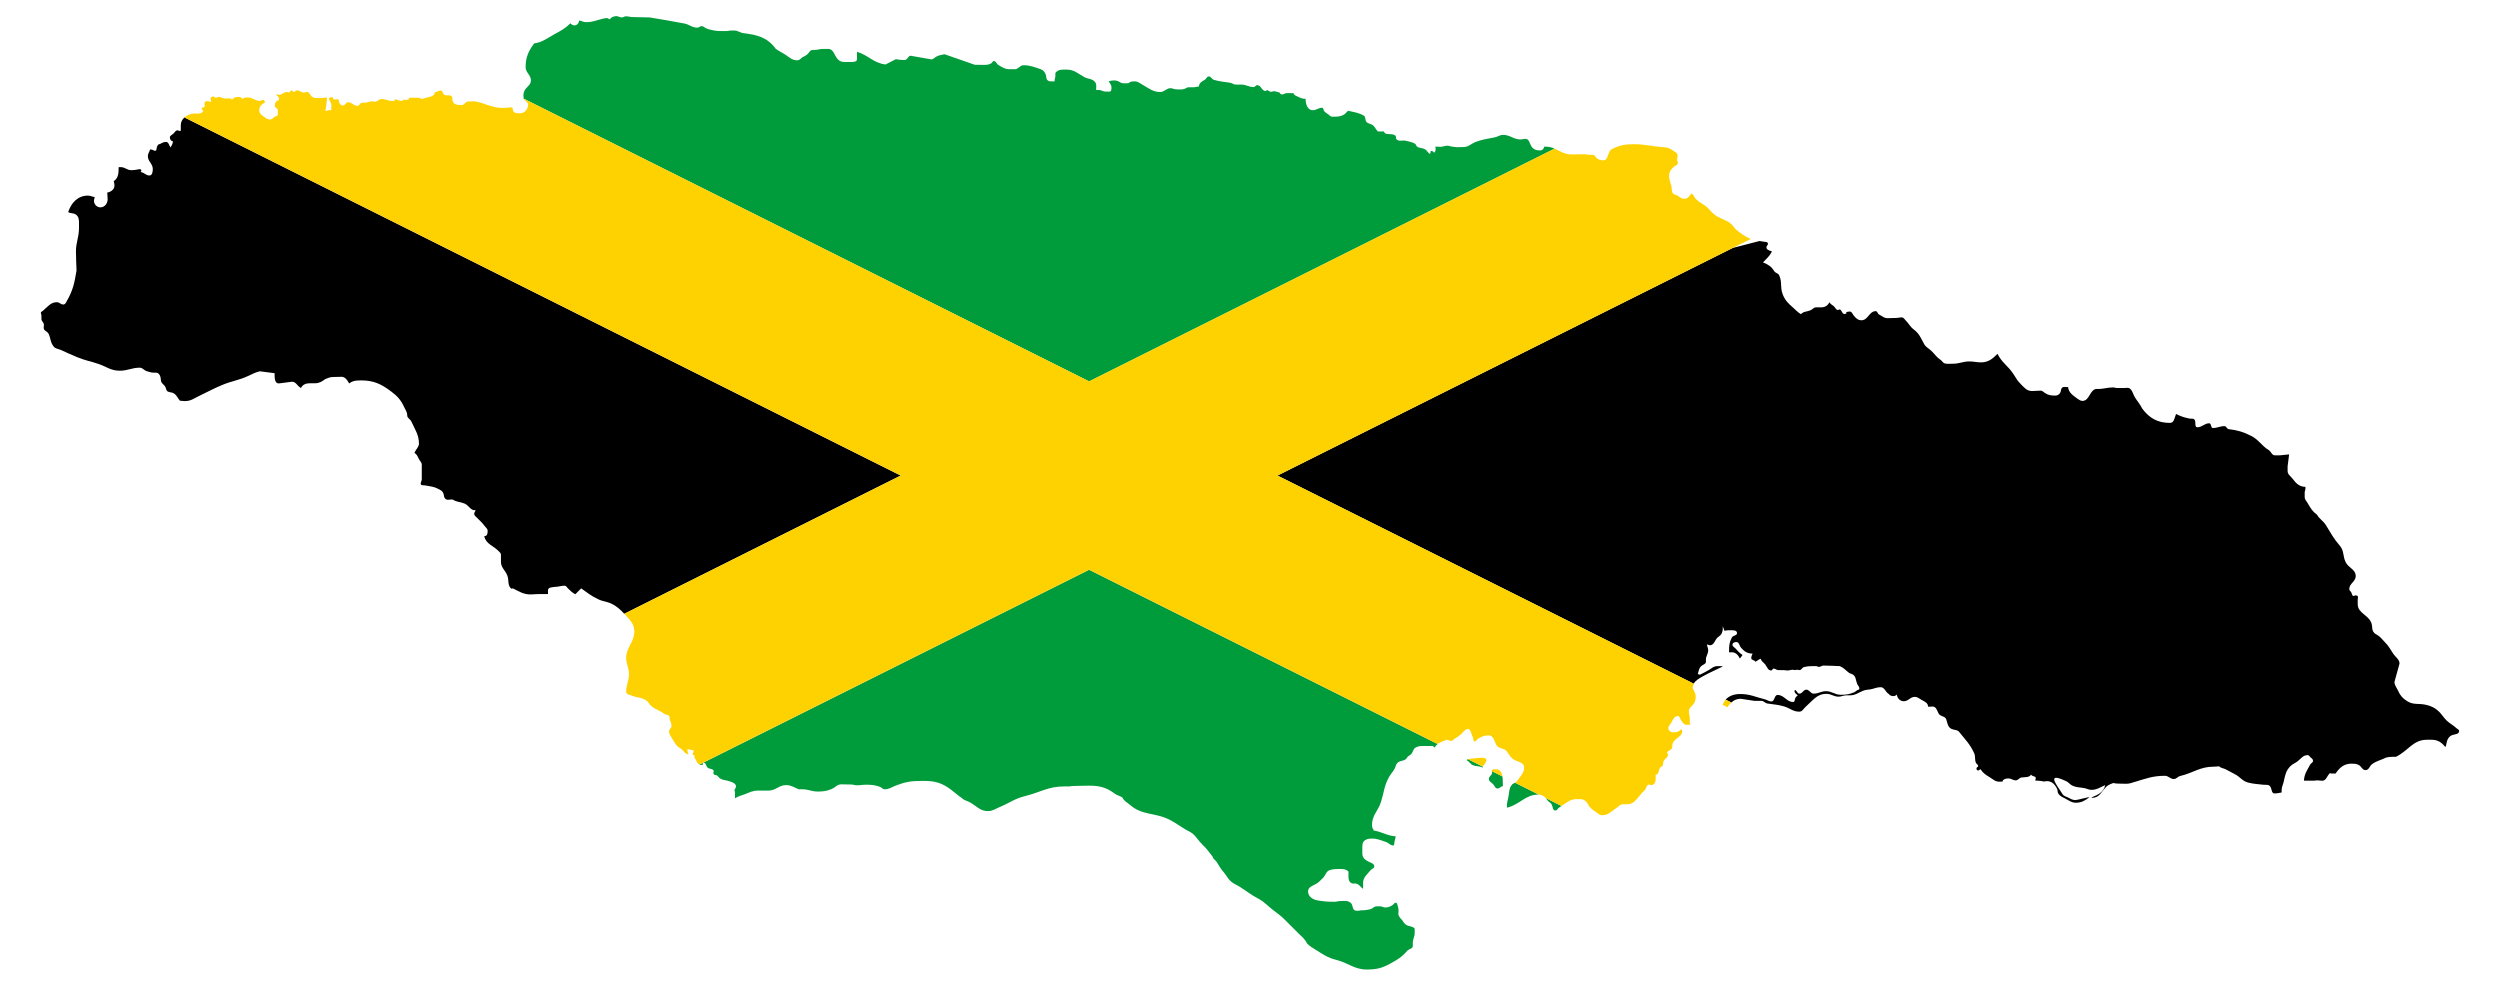 <?xml version="1.0" encoding="utf-8"?>

<!DOCTYPE svg PUBLIC "-//W3C//DTD SVG 1.1//EN" "http://www.w3.org/Graphics/SVG/1.1/DTD/svg11.dtd">
<svg version="1.1" id="Layer_1" xmlns="http://www.w3.org/2000/svg" xmlns:xlink="http://www.w3.org/1999/xlink" x="0px" y="0px"
	 viewBox="-1674.457 -550.237 4195.486 1654.066" enable-background="new -1674.457 -550.237 4195.486 1654.066"
	 xml:space="preserve">
<g>
	<path fill="none" d="M1263.605-149.239l-30.019,15.009l44.912-11.583c-3.511-0.455-6.571-0.625-10.81-1.668
		C1266.252-148.079,1264.901-148.662,1263.605-149.239z"/>
	
		<rect x="-650.748" y="378.309" transform="matrix(0.894 -0.447 0.447 0.894 -213.93 -149.603)" fill="none" width="453.839" height="0"/>
	<path fill="#009B3A" d="M934.375-300.792c-4.449-1.914-9.25-3.347-15.1-3.347h-2.464
		c0,3.582-3.109,6.369-6.69,6.369c-6.286,0-11.381-1.675-14.646-7.009c-3.266-5.25-3.66-12.415-9.867-12.415
		c-3.266,0-5.017,0.957-8.283,0.957c-11.781,0-17.511-7.643-29.293-7.643c-5.651,0-8.521,3.026-14.011,4.138
		c-12.415,2.548-19.897,3.188-31.833,7.644c-8.044,2.942-11.865,8.593-20.46,8.593c-4.461,0-6.925,0.24-11.386,0.323
		l-7.638-0.957c-3.03-0.24-4.938-1.591-7.964-1.591c-4.773,0-7.404,1.908-12.177,1.908
		c-3.187,0-5.017-0.556-8.199-0.317c0.556,4.06,1.113,7.96-2.23,10.191c-0.957-1.674-2.231-2.865-4.216-2.865
		h-1.518c0,1.992-0.235,3.265-0.946,5.095c-3.743-2.152-4.46-5.255-7.966-7.643
		c-4.694-3.265-9.55-1.435-14.011-5.095c-1.753-1.435-1.514-3.743-3.499-4.779
		c-5.497-2.863-9.24-3.264-15.291-4.778c-5.886-1.43-10.741,1.831-15.28-2.225
		c-1.908-1.674-0.317-4.694-2.225-6.368c-5.897-5.173-17.194,0.639-19.107-7.004h-10.191
		c-3.343-3.343-4.055-6.291-7.321-9.556c-3.42-3.42-7.403-2.786-11.146-5.728
		c-3.816-3.026-1.113-9.073-5.413-11.464c-9.15-5.09-15.524-5.411-25.788-7.96
		c-3.026,1.596-3.743,4.3-6.685,6.052c-6.848,4.139-12.338,3.822-20.381,3.822c-2.863,0-4.138-2.07-6.362-3.822
		c-2.871-2.231-5.419-2.949-7.327-6.052c-1.189-1.908-0.878-5.096-3.187-5.096c-6.285,0-9.317,4.139-15.597,4.139
		c-8.838,0-12.098-10.268-12.098-19.101c-5.418,0-8.516-1.435-13.372-3.822c-3.109-1.512-6.212-2.308-7.008-5.73
		H484.814c-3.103,0-4.611,2.231-7.72,2.231c-2.308,0-3.098-1.835-4.773-3.503c-3.743-0.556-5.497-1.914-9.233-1.914
		c-1.753,0-2.709,0.957-4.456,0.957c-2.709,0-3.827-2.069-6.375-2.865l-3.182,1.591
		c-6.602-0.795-7.081-9.873-13.694-9.873c-2.625,0-3.421,3.188-6.047,3.188c-8.122,0-12.338-4.145-20.453-4.145
		h-9.077c-4.216,0-6.13-2.542-10.268-3.18c-10.43-1.67-16.638-1.831-26.75-4.779
		c-3.816-1.112-4.617-5.728-8.595-5.728c-3.499,0-3.976,3.981-7.002,5.728c-4.934,2.87-9.55,5.418-9.55,11.148
		c-3.505,0-5.497,1.274-8.995,1.274h-8.76c-2.148,0-3.259,1.435-5.173,2.229c-5.49,2.225-9.31,1.274-15.28,1.274
		c-3.827,0-5.739-1.913-9.555-1.913c-7.165,0-10.03,6.368-17.194,6.368c-12.415,0-18.784-6.051-29.608-12.098
		c-4.94-2.709-7.726-5.735-13.372-5.735c-4.221,0-7.332,0.161-10.512,3.109c-3.421,0-5.413,0.077-8.835,0.077
		c-3.264,0-4.771-1.752-7.726-3.187c-2.619-0.874-4.21-1.591-6.998-1.591c-3.743,0-5.973,0.401-9.555,1.591
		c2.229,3.82,4.777,5.812,4.777,10.19c0,3.026-0.24,7.008-3.265,7.008h-6.208c-5.011,0-7.559-2.871-12.582-2.871
		c-1.424,0-2.302,0.323-3.737,0.084c0-5.411,1.358-9.795-2.225-13.771c-5.017-5.653-11.148-4.216-17.833-7.961
		c-10.824-6.051-16.877-12.42-29.297-12.42c-7.081,0-12.655-0.713-17.828,4.144
		c-2.146,1.985-0.795,4.694-1.268,7.643c-0.478,3.021-1.279,4.85-1.279,7.955h-3.739
		c-3.105,0-5.257,0.24-7.721-1.591c-3.348-2.465-1.756-6.364-3.503-10.184c-1.914-4.222-3.899-7.165-8.276-8.6
		c-10.908-3.582-17.434-6.687-28.976-6.687c-6.212,0-8.199,6.687-14.407,6.687h-8.443
		c-8.116,0-12.571-3.026-19.501-7.326c-3.182-1.992-3.578-6.37-7.321-6.37c-2.225,0-2.546,2.788-4.461,3.822
		c-3.66,1.992-6.364,2.548-10.585,2.548c-6.525,0-10.269-0.079-16.799-0.079l-50.941-17.749
		c-5.334,1.274-9.317,1.435-14.006,4.139c-3.109,1.752-4.617,4.454-8.281,4.454l-34.548-6.045
		c-3.661,0-4.218,3.977-7.165,6.045c-2.465,1.753-4.773,0.957-7.798,0.957c-3.822,0-5.891-0.639-9.713-1.274
		l-17.516,8.916c-20.452-2.546-28.257-15.279-47.914-21.332v12.655c0,4.3-5.812,4.533-10.107,4.533h-6.208
		c-6.212,0-10.908,0.323-15.368-4.137c-6.764-6.764-7.158-17.828-16.631-17.828h-9.079
		c-4.538,0-7.002,1.274-11.542,1.591c-4.06,0.323-7.803-0.634-10.184,2.548c-3.109,4.221-5.574,6.769-10.514,8.916
		c-4.3,1.829-5.807,6.051-10.507,6.051c-8.432,0-12.732-4.461-19.741-9.233
		c-6.208-4.222-10.501-5.651-16.553-10.19c-13.773-18.946-30.488-23.246-53.811-26.109
		c-6.369-0.796-9.317-4.456-15.681-4.456h-6.291l-6.368,0.951h-7.559c-10.191,0-16.237-0.951-25.871-4.139
		c-3.583-1.195-5.09-4.137-8.916-4.137c-2.786,0-4.055,2.546-6.841,2.546c-9,0-13.295-5.334-22.133-7.008
		c-22.683-4.293-35.021-6.362-57.95-10.184l-31.199-0.64c-3.426-0.555-5.178-1.274-8.6-1.274
		c-2.786,0-4.216,1.914-7.002,1.914c-3.822,0-5.73-2.231-9.557-2.231c-1.747,0-2.786,0.557-4.456,0.957
		c-2.786,0.634-4.3,2.387-6.368,4.456l-4.456-2.231c-14.006,1.753-21.337,7.008-35.343,7.008
		c-4.617,0-6.848-2.152-11.464-2.87c-0.317,4.377-3.265,8.283-7.643,8.283c-3.026,0-4.856-1.357-7.004-3.505
		c-9.077,9.079-15.919,12.338-27.066,18.468c-12.576,6.925-19.34,13.133-33.747,15.285
		c-9.634,12.893-14.328,23.64-14.328,39.798c0,9.317,8.916,12.977,8.916,22.289c0,8.6-8.516,10.747-11.46,18.79
		c-1.731,4.627-0.856,6.871-0.83,11.739L153.259,89.766L934.375-300.792z"/>
	<path fill="#009B3A" d="M-500.702,732.916c0.859,0.397,1.822,0.63,2.931,0.63h2.471
		c0.155-1.585,0-3.816,1.589-3.816c4.535,0,3.745,6.608,7.644,8.91c3.182,1.914,6.685,0.884,8.91,3.827
		c1.435,1.914-1.112,4.456,0.323,6.364c1.829,2.392,5.328,1.034,7.002,3.505c4.94,7.242,12.499,5.895,20.698,8.916
		c4.773,1.747,9.867,3.503,9.867,8.6c0,2.703-2.546,3.66-2.546,6.364c0,1.279,0.801,1.829,0.801,3.109v10.268
		c5.728-3.822,9.471-4.378,15.758-6.692c8.756-3.255,13.689-6.364,23-6.364h17.672
		c12.02,0,17.355-9.233,29.375-9.233c8.355,0,13.377,3.816,21.015,7.009h6.285c10.03,0,15.531,3.816,25.554,3.816
		c9.156,0,14.807-0.634,23.246-4.139c6.602-2.709,9.471-7.96,16.636-7.96c6.525,0,10.186,0.317,16.715,0.317
		c3.505,0,5.49,1.269,8.995,1.269c6.208,0,9.711-0.946,15.925-0.946c8.994,0,14.484,0.467,22.922,3.499
		c3.336,1.19,4.689,4.144,8.276,4.144c7.721,0,11.542-3.666,18.784-6.375c15.203-5.651,24.676-7.642,40.839-7.642
		h6.841c18.306,0,30.01,3.66,44.655,14.651c7.004,5.25,10.747,9.072,18.151,14.006
		c4.3,4.3,8.437,4.377,13.688,7.326c11.387,6.364,17.038,14.646,30.094,14.646
		c8.043,0,12.182-3.666,19.578-6.687c16.721-6.93,24.914-14.088,42.67-18.467
		c25.709-6.364,39.081-16.242,65.353-16.242h9.072c1.512,0,2.386-0.394,3.899-0.634
		c11.458-0.24,17.833-0.634,29.291-0.634c17.516,0,28.974,2.859,42.987,13.372c4.461,3.343,8.037,3.259,12.737,6.362
		c3.182,6.454,7.482,7.882,12.739,12.421c20.936,18.306,41.55,12.499,66.226,24.835
		c6.285,3.105,9.55,5.49,15.602,9.235c6.842,4.221,10.341,6.925,17.51,10.506
		c10.27,5.096,12.899,12.578,21.015,20.693c7.721,7.726,12.021,12.977,18.468,21.653
		c1.112,4.54,4.617,5.336,7.009,9.235c4.371,7.009,6.441,11.062,11.775,17.198
		c3.899,4.535,5.334,7.877,9.233,12.415c5.413,6.208,10.43,7.398,17.516,11.777
		c12.255,7.647,18.145,13.06,30.882,19.745c10.824,5.736,15.124,11.621,24.837,19.107
		c7.96,6.124,12.732,9.233,19.741,16.237c8.994,8.994,13.927,13.934,22.922,22.927
		c6.129,6.124,10.585,9.072,14.645,17.194c5.096,5.095,8.916,7.081,14.963,10.824
		c12.499,7.798,19.424,12.972,33.753,16.553c20.535,5.101,30.404,16.244,51.424,16.244
		c16.075,0,25.871-2.315,39.955-10.19c11.865-6.603,18.867-10.67,27.706-21.015
		c3.182-3.743,9.55-3.343,9.55-8.278v-5.017c0-6.602,3.188-10.111,3.188-16.715v-7.564
		c-4.223-4.696-9.88-2.865-14.975-6.687c-4.378-3.265-4.929-7.403-9.229-10.824
		c-1.512-2.625-3.187-4.06-3.187-7.086c0-1.987,0.322-3.105,0.322-5.096c0-3.098-0.401-4.855-1.274-7.876
		c-0.717-2.553-0.872-5.734-3.503-5.734c-2.464,0-3.026,2.548-5.095,3.827c-4.379,2.781-7.404,4.139-12.572,4.139
		c-3.265,0-4.94-1.914-8.199-1.914h-6.531c-3.983,0-5.49,3.421-9.317,4.461
		c-6.364,1.747-10.263,2.225-16.871,2.225c-1.435,0.323-2.308,0.635-3.82,0.635c-3.026,0-5.651,0.561-7.643-1.591
		c-3.105-3.338-1.67-7.482-4.779-10.824c-4.773-5.096-10.507-3.822-17.505-3.822c-4.304,0-6.692,1.274-10.99,1.274
		c-10.664,0-16.715-0.561-27.218-2.231c-8.6-1.351-16.559-6.525-16.559-15.28c0-6.285,5.807-8.677,11.458-11.463
		c5.974-2.942,8.677-6.13,13.377-10.824c5.096-5.096,5.407-11.942,12.415-13.689
		c5.569-1.358,8.917-1.597,14.646-1.597c6.447,0,11.304-0.161,15.92,4.456v8.36
		c0,4.779,0.951,8.756,5.088,11.07c2.554,1.424,4.784-0.084,7.644,0.634c5.572,1.351,7.247,5.574,11.786,8.91
		c0.24-3.816,0-5.968,0-9.784c0-9.796,6.685-14.095,12.739-21.738c1.985-2.546,6.045-2.703,6.045-6.052
		c0-4.773-4.934-5.963-9.238-7.955c-6.124-2.863-10.82-6.925-10.82-13.771v-7.488
		c0-6.124-0.401-11.852,4.773-15.04c3.983-2.469,7.086-2.548,11.786-2.548c9.068,0,13.929,2.709,22.601,5.413
		c5.25,1.596,7.247,6.052,12.737,6.052c2.231,0,1.514-3.182,1.914-5.411c0.718-3.983,1.591-5.891,2.225-9.874
		c-15.047-1.034-22.205-7.398-37.252-9.867v-1.274c-1.913-2.548-2.546-4.7-2.546-7.961
		c0-16.403,10.429-23.561,15.28-39.165c5.017-16.158,5.095-26.587,13.371-41.389
		c3.109-5.657,6.135-8.043,9.24-13.694c1.985-3.661,1.831-6.925,4.777-9.869c5.013-5.022,12.494-2.39,15.914-8.598
		c1.518-2.788,3.899-3.344,6.37-5.419c4.221-3.581,3.426-9.071,8.276-11.775c6.212-3.42,11.069-2.548,18.227-2.548
		c3.666,0,5.813-0.161,9.473-0.161c1.914,0,2.788,1.514,4.144,2.709c1.49-2.507,3.196-4.372,5.099-5.859
		L153.259,405.936L-500.702,732.916z"/>
	<path fill="#009B3A" d="M862.044,767.617c-3.899,5.895-3.66,10.512-4.777,17.516
		c-1.036,6.769-2.865,10.589-2.865,17.437c0,1.03,0.238,1.591,0.317,2.625c21.809-5.411,30.409-21.97,52.691-21.97
		c0.156,0,0.305,0.012,0.458,0.016l-39.814-19.907C865.92,764.467,863.615,765.206,862.044,767.617z"/>
	<path fill="#009B3A" d="M922.223,792.452c2.225,3.349,5.407,3.827,7.321,7.332c2.225,3.977,1.435,10.184,6.052,10.184
		c3.42,0,4.054-3.66,7.002-5.411c1.224-0.729,2.377-1.469,3.488-2.207l-26.416-13.208
		C920.553,790.147,921.398,791.252,922.223,792.452z"/>
	<path fill="#009B3A" d="M824.155,756.795c0,4.617,4.216,5.891,7.321,9.233c2.63,2.865,3.347,7.004,7.319,7.004
		c3.743,0,5.18-3.816,8.923-3.816c-0.437-5.656-0.028-11.43-0.764-16.433l-18-9
		c0.103,1.043,0.614,1.68,0.614,2.821C829.568,751.061,824.155,752.341,824.155,756.795z"/>
	<path fill="#009B3A" d="M798.047,734.19c5.812,2.152,10.19,0.717,15.602,3.816
		c0.08-0.601,0.228-1.149,0.415-1.666l-25.112-12.556c-0.825,0.349-1.532,0.9-2.053,1.807h-0
		C791.839,728.059,792.951,732.277,798.047,734.19z"/>
	<path d="M469.426,247.85l698.534,349.267c2.979-5.511,9.19-8.969,15.667-12.581
		c12.576-7.002,20.141-9.784,33.113-16.242l-2.548-0.634h-6.608c-6.052,0-8.994,3.187-14.09,6.375
		c-5.567,3.42-9.15,4.856-14.957,7.955l-3.827-0.957c1.913-5.891,1.992-10.664,7.009-14.323
		c2.865-2.075,6.681-2.792,6.681-6.37v-3.743c0-6.129,3.827-9.233,3.827-15.362c0-4.062-1.597-6.126-2.231-10.191
		c1.991,0.478,3.021,1.591,5.096,1.591c5.651,0,7.564-5.407,10.507-10.186c2.702-4.377,6.925-4.934,9.233-9.555
		c4.696-9.582-1.476-19.897,4.773-4.456c2.626-0.64,4.3-0.957,7.002-0.957c5.735,0,14.017-0.951,14.017,4.778
		c0,4.379-6.452,3.499-8.599,7.325c-4.377,7.882-4.778,13.768-4.778,22.845v2.069
		c1.675,0.156,2.709-0.084,4.383-0.084c6.758,0,10.741,4.462,13.766,10.507c1.668-2.302,3.103-3.499,4.46-6.045
		c-5.495-3.188-7.649-6.687-12.103-11.148c-2.07-2.069-4.773-3.098-4.773-6.047c0-3.03,3.338-4.454,6.364-4.454
		c5.017,0,4.939,6.045,8.281,9.867c5.574,6.369,10.742,9.55,19.102,9.55c-1.197,2.865-2.225,4.54-2.225,7.643
		c0,3.582,5.334,2.709,7.002,6.051c3.583-1.756,5.096-3.821,8.912-5.094c1.195,4.856,5.017,6.13,7.966,10.191
		c3.026,4.221,4.293,9.557,9.55,9.557c1.992,0,2.146-3.193,4.138-3.193c3.182,0,4.54,2.546,7.721,2.546h8.76
		c2.548,0,3.899,0.646,6.447,0.646c3.743,0,5.807-1.28,9.55-1.28c1.274,0,1.908,0.634,3.182,0.634
		c1.513,0,2.308-0.634,3.822-0.634c1.512,0,2.308,0.634,3.821,0.634c3.582,0,4.139-4.21,7.642-5.094
		c7.799-1.908,12.415-1.591,20.376-1.591c1.829,0,2.63,1.279,4.46,1.279c3.266,0,4.856-2.23,8.12-2.23
		c10.742,0,16.477,0.711,27.218,0.951c6.685,2.786,9.473,6.853,15.285,11.148c2.147,1.591,4.06,1.429,6.369,2.863
		c5.653,3.505,4.773,9.473,7.321,15.597c1.279,3.193,3.827,4.784,3.827,8.283c0,1.752-2.392,1.67-3.827,2.553
		c-1.985,1.197-2.942,2.62-5.09,3.499c-8.12,3.344-13.456,4.139-22.294,4.139
		c-9.951,0-14.88-6.051-24.837-6.051c-8.193,0-12.492,4.139-20.691,4.139c-5.497,0-6.92-6.681-12.422-6.681
		c-5.167,0-6.291,6.681-11.458,6.681c-3.504,0-3.899-4.062-6.685-6.047l-1.274,0.322c0,0.552-0.317,0.79-0.317,1.347
		c0,3.51,2.865,4.94,5.407,7.248c-1.747,1.747-3.259,2.548-4.139,4.777c-1.034,2.542-0.711,6.37-3.498,6.37
		c-11.148,0-14.963-11.788-26.109-11.788c-5.891,0-4.612,10.831-10.507,10.831c-4.378,0-6.603-2.471-10.824-3.505
		c-16.158-3.983-24.993-8.916-41.552-8.916c-9.81,0-18.598,2.908-24.337,9.44l9.554,4.777
		c4.207-3.849,9.011-6.256,15.58-6.256l23.239,3.503h11.386c4.377,0,5.975,3.743,10.268,4.461
		c10.824,1.747,17.032,1.663,27.702,4.773c10.268,2.942,15.201,8.912,25.793,8.912
		c5.329,0,6.764-4.773,10.82-8.278c12.103-10.585,18.789-21.649,34.713-21.649c8.116,0,12.255,4.773,20.376,4.773
		c5.095,0,7.715-2.225,12.816-2.225h6.208c9.077,0,13.694-4.216,22.049-7.638c4.777-1.996,7.96-1.602,13.054-2.553
		c6.526-1.274,9.946-3.499,16.56-3.499c6.763,0,7.799,8.038,13.689,11.458c1.985,2.788,4.771,3.499,8.276,3.499
		c2.225,0,3.349-1.268,5.095-2.542c1.034,6.291,5.49,11.141,11.781,11.141c7.721,0,10.747-7.319,18.467-7.319
		c4.856,0,7.243,2.859,11.46,5.094c5.255,2.786,10.829,5.25,10.829,11.304c2.949,0.238,4.617-0.162,7.565-0.162
		c5.885,0,7.321,6.214,9.951,11.464c2.859,5.73,11.141,4.06,13.049,10.184c2.075,6.77,2.548,12.978,8.916,15.925
		c4.773,2.231,9.473,0.952,12.732,5.09c10.67,13.379,18.073,20.148,25.16,35.666
		c2.626,5.891,0.317,10.742,3.18,16.554c1.036,2.075,3.505,2.469,3.505,4.784c0,1.985-2.87,2.141-2.87,4.139
		c0,1.668,0.878,3.499,2.553,3.499c1.824,0,2.542-1.437,4.139-2.231c4.617,7.009,9.155,9.634,16.236,14.011
		c5.49,3.428,8.756,7.009,15.28,7.009c1.996,0,3.109-0.161,5.095-0.161c1.197,0,0.64-2.075,1.591-2.709
		c2.955-2.069,5.334-2.548,8.916-2.548c4.856,0,7.248,3.182,12.105,3.182c4.138,0,5.49-4.137,9.544-4.773
		c6.531-1.034,12.344,0.479,16.244-4.778c1.913,3.349,7.96,2.152,7.96,6.052c0,0.556-0.557,0.796-0.634,1.274
		v2.865c2.942-0.717,4.617,0.317,7.559,0.317c4.828,0,2.985,0.957,7.086,0.957c1.753,0,2.704-0.634,4.456-0.634
		c8.439,0,13.456,5.49,17.193,13.049c1.353,2.709,0.323,5.095,1.914,7.642c3.266,5.017,7.165,6.135,12.415,8.916
		c6.291,3.343,10.03,6.685,17.193,6.685c9.317,0,14.891-3.42,22.289-8.917c2.693-1.999-19.575,4.456-22.923,4.456
		c-5.25,0-8.037-2.141-12.737-4.456c-3.582-1.746-6.687-2.069-8.916-5.407
		c-12.497-18.897-26.797-37.326,6.368-21.654c4.138,1.908,5.418,4.934,9.557,7.002
		c7.319,3.66,12.653,2.871,20.692,4.461c4.617,0.874,7.086,2.865,11.786,2.865c9.546,0,14.486-4.377,23.235-7.96
		c-2.942,11.781-11.458,15.92-22.284,20.381c-1.664,0.82-1.142,0.951,0.556,0.951
		c10.747,0,14.724-8.756,21.727-16.876c3.983-4.623,7.726-5.651,13.377-7.96c2.786,0.394,4.3,0.955,7.081,0.955
		c5.657,0,8.839,0.317,14.49,0.317c5.495,0,8.437-1.272,13.773-2.863c19.895-5.97,30.959-10.507,51.417-10.507
		c6.135,0,8.678,5.411,14.807,5.411c4.7,0,6.286-4.06,10.831-5.094c22.127-5.257,33.186-15.604,55.796-15.604
		c3.66,0,5.814-0.394,9.473-0.634c3.42,3.422,6.925,2.859,11.146,5.096c5.886,3.098,9.072,5.011,14.959,7.953
		c9.401,4.7,12.737,11.788,22.927,14.334c9.473,2.308,15.04,2.308,24.837,3.505
		c4.7,0.55,8.994-0.88,11.781,2.859c3.187,4.306,1.908,11.781,7.326,11.781c4.694,0,7.242-0.874,11.935-1.591
		v-3.743c0-6.047,2.392-9.15,3.661-15.041c2.313-10.67,3.503-17.833,11.146-25.477
		c3.906-3.898,7.398-4.617,11.781-7.953c6.285-4.863,9.312-10.514,17.193-10.514c2.231,0,2.865,2.075,4.456,3.505
		c2.152,1.991,4.46,3.103,4.46,6.051c0,3.098-3.348,3.66-4.771,6.364c-5.336,9.873-9.796,15.685-10.514,26.905
		h17.749c1.83,0,2.865-0.479,4.7-0.479c3.182,0,4.934,0.64,8.116,0.64c7.081,0,7.799-7.959,13.06-12.739
		l2.543,0.64h7.002c6.769-10.191,14.406-16.559,26.589-16.559c4.54,0,7.481,0.084,11.626,1.913
		c5.334,2.308,6.285,8.912,12.092,8.912c5.897,0,6.291-6.841,11.148-10.184c8.36-5.813,14.167-6.291,23.246-10.831
		c3.821-0.957,6.29-1.274,10.268-1.274h6.291c21.092-10.501,28.651-28.657,51.974-28.657h7.805
		c9.945,0,16.475,3.983,22.683,11.781l1.274-0.634c1.675-6.925,1.675-12.177,7.002-16.871
		c5.179-4.544,15.287-1.998,15.287-8.923c0-2.386-2.392-2.942-4.139-4.45c-2.87-2.475-4.46-3.983-7.643-6.051
		c-7.086-4.7-10.908-8.205-15.92-14.968c-8.121-10.824-16.08-16.081-29.296-18.79
		c-11.537-2.381-19.741,0.645-29.927-5.73c-7.965-4.934-11.781-9.389-15.608-17.827
		c-2.465-5.49-5.567-8.278-6.04-14.329l8.594-31.21c-0.555-7.477-6.285-10.023-10.508-16.237
		c-5.255-7.715-7.242-12.655-14.011-19.418c-4.694-4.696-6.364-7.798-11.781-11.464
		c-3.103-2.069-5.651-2.865-7.643-6.047c-2.781-4.544-1.43-8.276-2.865-13.372
		c-4.377-15.124-23.401-17.276-23.401-33.041v-7.486c0-1.663,0.478-2.703,0.478-4.377
		c0-1.987-2.146-2.86-4.137-2.86c-1.274,0-1.914,0.952-3.188,0.952c-2.702,0-2.625-3.338-3.821-5.73
		c-1.113-2.308-3.498-3.103-3.498-5.73c0-9.555,10.824-12.415,10.824-21.97c0-11.148-11.942-13.295-16.877-23.246
		c-5.09-10.268-2.302-19.023-9.867-27.7c-10.668-12.259-14.651-20.614-23.244-34.387
		c-4.779-7.643-10.43-9.711-14.963-17.516c-7.726-5.728-10.43-10.428-15.287-18.784
		c-2.391-4.216-5.411-6.447-5.411-11.381v-7.726l1.274-5.413v-3.503c-9.951,0-15.681-5.73-21.655-13.683
		c-3.576-4.779-8.276-7.009-8.276-12.978v-7.72l2.548-20.064l-15.92,1.591h-7.876
		c-5.334,0-6.053-6.13-10.591-8.916c-12.576-7.798-16.081-17.111-29.61-23.873
		c-13.771-6.848-22.127-9.317-37.251-11.148c-3.51-0.401-3.827-5.094-7.332-5.094
		c-7.642,0-11.781,3.18-19.418,3.18c-3.899,0-2.148-7.953-6.052-7.953c-8.199,0-11.86,6.681-20.059,6.681
		c-5.095,0-1.829-8.116-4.46-12.415c-1.825-3.027-5.407-1.514-8.91-2.231
		c-8.916-1.908-14.012-3.499-22.289-7.643c-2.709,6.529-3.104,14.968-10.19,14.968
		c-20.375,0-34.304-7.643-46.49-23.884c-3.972-8.038-7.715-11.542-12.415-19.102
		c-3.259-5.25-3.259-9.634-7.638-14.011c-2.87-2.865-6.447-1.591-10.585-1.591h-11.621
		c-2.63,0-4.138-0.957-6.769-0.957c-10.43,0-16.321,2.948-26.75,2.548c-12.332-0.478-12.175,20.064-24.513,20.064
		c-3.505,0-5.25-1.753-8.276-3.505c-7.644-5.73-14.97-10.191-15.925-19.741h-2.464
		c-3.026,0-5.574-0.878-7.726,1.274c-2.308,2.308-1.353,5.173-2.86,7.959c-1.829,3.343-4.617,5.096-8.444,5.096
		c-7.242,0-12.098-0.557-17.983-4.779c-2.314-1.668-3.659-3.503-6.531-3.503c-5.651,0-8.838,0.638-14.484,0.638
		c-8.599,0-12.743-5.411-18.79-11.463c-5.411-5.413-7.72-9.389-11.781-15.92
		c-9.233-14.807-19.578-19.34-27.377-35.026c-8.599,8.6-15.603,14.328-27.706,14.328
		c-7.721,0-12.021-1.591-19.741-1.591c-10.586,0-16.315,3.822-26.905,3.822c-5.25,0-8.433,0.634-13.529-0.317
		c-3.743-0.64-4.538-3.983-7.642-6.051c-6.769-4.617-9.156-8.833-14.968-14.646
		c-4.856-4.856-9.389-6.13-12.739-12.098c-5.645-10.107-7.953-17.276-17.188-24.201
		c-6.212-4.617-8.199-9.79-13.694-15.28c-2.308-2.308-3.421-5.096-6.685-5.096c-4.139,0-6.447,0.957-10.586,0.957
		c-5.178,0-8.037,0.317-13.216,0.317c-5.962,0-8.754-3.42-14.084-6.051c-2.786-1.351-2.632-5.73-5.73-5.73
		c-11.069,0-12.82,15.287-23.878,15.287c-5.981,0-9.317-3.349-13.062-7.959c-2.225-2.788-3.026-6.692-6.686-6.692
		c-2.231,0-3.582,0.478-5.734,0.955c0.084,0.957,0.084,1.591,0,2.548c-1.268,0-1.908,0.64-3.182,0.64
		c-4.456,0-4.139-7.649-8.593-7.649c-0.796,0-1.12,0.957-1.908,0.957c-3.983,0-4.462-4.216-7.644-6.685
		c-2.863-2.231-5.178-3.182-7.002-6.37c-2.792,5.651-7.488,8.6-13.778,8.6h-8.756
		c-3.978,0-5.413,3.182-8.995,4.773c-6.201,2.786-11.619,1.596-16.236,6.692
		c-5.968-3.426-8.439-6.925-13.696-11.464c-8.354-7.248-13.366-12.259-17.193-22.606
		c-4.293-11.546-0.394-19.979-5.73-31.205c-1.752-3.82-6.052-3.42-8.276-7.009
		c-4.861-7.88-10.195-11.062-18.784-14.645c6.207-6.841,10.668-9.79,14.963-18.467
		c-4.295-1.43-9.235-2.464-9.235-7.004c0-2.392,2.548-3.343,2.548-5.735c0-3.738-5.25-3.026-8.916-3.816
		c-1.889-0.418-3.543-0.677-5.108-0.88l-44.912,11.583L469.426,247.85z"/>
	<polygon points="-220.866,276.827 -162.911,247.85 -220.866,276.827 	"/>
	<path d="M-162.911,247.85l-1201.952-600.976c-3.787,3.254-6.208,7.503-6.208,13.088v9.471h-2.62
		c-1.113,0-1.518-0.955-2.632-0.955c-3.42,0-4.617,3.026-7.002,5.418c-2.465,2.463-6.051,3.182-6.051,6.685
		c0,3.182,1.913,5.884,5.095,6.364c-0.317,4.3-1.747,6.608-4.139,10.191c-2.546-3.899-2.942-9.233-7.643-9.233
		c-5.25,0-7.642,3.182-12.737,4.454c-2.543,2.865-2.86,5.891-3.499,9.874l-2.548,0.634
		c-2.865-1.429-4.456-2.069-7.642-2.546c-1.113,4.461-3.816,6.846-3.816,11.463c0,9.079,8.276,12.578,8.276,21.655
		c0,4.777-0.957,10.824-5.73,10.824c-6.051,0-8.598-5.251-14.651-5.73c0-1.118,1.274-1.435,1.274-2.546
		c0-1.274-1.591-1.435-1.908-2.548c-5.891,0.951-9.394,1.908-15.285,1.908c-7.004,0-10.347-5.095-17.349-5.095
		h-3.666c0,9.711-0.161,18.15-8.276,23.561c0.634,2.548,1.272,4.456,1.272,7.004c0,6.692-5.411,10.829-12.098,12.103
		c0,4.456,0.635,6.848,0.635,11.304c0,7.002-5.096,13.533-12.098,13.533c-5.891,0-10.824-4.94-10.824-10.825
		c0-2.548,0.795-3.983,1.268-6.37c-4.45-0.639-6.998-2.546-11.458-2.546c-16.715,0-27.863,11.78-33.113,27.7
		c4.773,2.786,9.077,1.034,13.372,4.461c4.454,3.499,4.773,8.194,4.773,13.923v8.443
		c0,15.364-5.096,23.719-5.096,39.083c0,12.576,0.64,19.585,0.957,32.161c-3.505,21.094-5.886,33.19-16.554,51.58
		c-1.351,2.788-2.625,5.413-5.735,5.413c-4.377,0-6.124-3.822-10.501-3.822c-7.009,0-11.148,2.871-16.244,7.643
		c-2.625,2.471-4.454,3.822-7.002,6.37c-1.435,1.435-3.822,1.752-3.822,3.82c0,1.753,0.952,2.625,0.952,4.379v5.891
		c0,4.06,4.144,5.651,4.144,9.711c0,2.069-0.317,3.182-0.317,5.251c0,5.096,6.129,5.497,8.276,10.113
		c3.738,8.037,2.788,14.484,8.595,21.332c3.109,3.743,7.009,3.42,11.469,5.411
		c10.664,4.856,16.631,7.644,27.378,12.105c13.216,5.49,21.336,6.608,35.019,11.141
		c14.49,4.773,21.811,11.781,36.94,11.781c13.133,0,20.297-5.096,33.43-5.096c5.334,0,7.248,4.779,12.415,6.053
		c3.589,0.872,5.574,1.829,9.233,2.225c4.062,0.401,7.327-0.952,10.19,1.913c3.344,3.343,3.261,6.764,3.822,11.464
		c0.634,5.25,5.418,6.364,7.643,11.141c1.351,2.948,1.197,5.968,4.139,7.325
		c3.743,1.752,6.846,0.874,10.191,3.182c4.934,3.426,5.891,7.643,9.872,12.098
		c3.338,0.24,5.252,0.64,8.595,0.64c10.028,0,15.124-4.696,24.197-8.916
		c14.884-7.004,23.006-11.86,38.208-18.15c16.715-6.927,27.539-7.644,43.942-15.28
		c7.237-3.343,11.304-5.735,19.102-7.643l24.835,3.18c0,7.248-0.238,17.194,7.009,17.194l22.122-2.865
		c7.165,0,8.678,7.325,15.13,10.507c3.019-6.051,8.593-7.959,15.364-7.959h8.432c7.009,0,11.381-2.865,16.953-7.004
		c5.18-2.069,8.283-3.503,13.779-3.503c5.173,0,8.037-0.317,13.21-0.317c6.687,0,9.79,5.334,13.133,11.141
		c6.531-4.856,12.182-5.096,20.376-5.096c20.78,0,33.435,6.053,49.994,18.468
		c10.668,7.964,16.398,14.251,21.966,26.426c2.308,5.094,5.096,8.043,5.096,13.694c0,4.94,5.017,6.053,7.009,10.507
		c6.524,14.407,12.732,22.133,12.732,37.892c-1.274,6.285-5.257,8.754-7.638,14.645
		c4.379,2.548,5.25,5.974,7.638,10.507c1.835,3.589,4.694,5.418,4.694,9.473v24.358c0,2.871-1.829,4.379-1.829,7.248
		c0,3.576,5.095,2.465,8.6,3.182c8.199,1.675,13.689,1.675,21.009,5.728c3.666,1.991,6.614,3.105,8.283,7.009
		c1.512,3.499,0.634,6.447,3.182,9.233c3.426,3.661,7.726,0.874,12.737,1.591
		c6.771,4.456,12.261,3.582,19.742,6.687c7.643,3.187,10.105,12.182,18.467,11.141c0,2.392-2.225,3.349-2.225,5.735
		c0,3.66,2.942,5.017,5.407,7.643c4.621,4.856,7.803,7.321,11.786,12.739c2.308,3.182,5.407,4.773,5.407,8.756
		c0,3.66-0.79,8.437-4.45,8.437c-0.563,0-0.801,0.557-1.28,0.634c3.349,13.612,15.764,15.443,25.154,25.794
		c1.596,1.591,2.865,2.786,2.865,5.011v11.942c0,9.713,6.853,13.612,10.512,22.529
		c3.505,8.516-0.161,16.871,7.004,22.61l2.546-0.645c11.064,5.501,17.511,10.191,29.77,10.191
		c5.334,0,8.276-0.634,13.612-0.634h15.518v-6.291c0-5.25,6.848-5.013,12.098-5.807
		c6.135,0,9.473-1.908,15.608-1.908c2.942,0,3.976,2.703,6.047,4.773c4.221,4.221,6.846,6.685,12.103,9.555
		l9.867-9.878c10.824,7.805,16.877,12.822,28.976,18.473c8.6,3.983,14.884,3.503,23.244,7.959
		c9.005,4.865,13.888,9.626,20.068,16.248l405.926-202.963L-162.911,247.85z"/>
	<path fill="#FED100" d="M839.118,740.876v0c-4.055,0.634-10.186-1.514-10.186,2.548
		c0,0.127,0.01,0.244,0.022,0.359l18,9C846.208,747.715,844.288,743.438,839.118,740.876z"/>
	<path fill="#FED100" d="M820.013,725.59c0-5.49-8.199-3.983-13.689-3.821c-4.617,0.161-7.165,0.956-11.781,1.272
		c-2.03,0.157-4.027,0.08-5.59,0.741l25.112,12.556C815.56,732.204,820.013,730.405,820.013,725.59z"/>
	<path fill="#FED100" d="M1233.586-134.23l30.019-15.009c-9.919-4.421-16.203-8.505-25.215-16.391
		c-3.265-2.786-3.978-5.891-7.321-8.6c-10.585-8.593-19.897-8.516-30.248-17.509
		c-5.328-4.617-7.403-8.6-13.054-12.739c-6.286-4.617-10.664-6.207-16.237-11.781
		c-3.265-3.259-3.421-6.685-7.008-9.55c-3.977,4.461-6.364,9.233-12.415,9.233c-4.694,0-6.92-2.465-10.824-5.094
		c-2.709-1.831-5.334-1.197-7.642-3.499c-3.583-3.589-1.992-7.805-3.188-12.739
		c-1.668-6.685-3.816-10.351-3.816-17.193c0-7.088,3.338-11.464,8.912-15.925c2.392-1.908,5.734-2.625,5.734-5.73
		c0-2.231-1.274-3.503-1.274-5.728c0-2.471,0.957-3.906,0.957-6.37c0-4.934-4.7-6.368-8.599-9.233
		c-8.199-6.13-15.52-4.778-25.793-6.051c-15.197-1.831-23.64-4.139-38.843-4.139
		c-15.124,0-24.201,1.752-37.891,8.595c-7.081,5.255-4.773,18.472-13.689,18.472c-4.377,0-7.403-0.801-10.831-3.504
		c-2.703-2.147-3.581-5.73-7.08-5.73h-6.286l-6.375-0.957c-8.91,0.079-13.927,0.318-22.839,0.318
		c-11.822,0-19.372-5.84-28.365-9.708l-781.116,390.558L-795.744-384.736c0,0.071,0.002,0.136,0.002,0.208
		c0.79,0.869,1.585,1.775,2.419,2.698c2.141,2.465,5.09,3.661,5.09,7.004c0,7.72-5.651,14.651-13.372,14.651
		c-4.694,0-9.071,0.557-11.463-3.503c-1.353-2.308-0.156-6.37-2.865-6.37c-5.73,0-8.912,0.951-14.646,0.951
		c-19.101,0-28.657-7.959-47.764-11.141c-4.055,0.079-6.364,0.317-10.424,0.317c-4.856,0-6.047,6.053-10.902,6.053
		c-6.37,0-12.743-0.401-14.97-6.37c-1.195-3.343,0.323-6.763-2.546-8.91c-3.578-2.632-7.561,0.233-11.46-1.914
		c-3.187-1.752-2.39-7.325-6.052-7.325c-4.144,0-6.045,2.548-10.184,3.188c0,6.051-7.092,7.403-13.06,8.593
		c-3.344,0.64-5.173,2.231-8.595,2.231c-1.913,0-2.63-1.753-4.538-1.753c-6.047,0-9.473-0.161-15.52-0.161
		c-1.518,0-1.358,1.991-2.548,2.87c-2.308,1.747-4.777,0.079-7.642,0.635c-1.596,0.317-2.147,1.913-3.82,1.913
		c-4.617,0-6.843-2.548-11.464-2.87v2.87h-5.017c-6.603,0-10.03-3.187-16.631-3.187
		c-4.784,0-6.687,4.456-11.464,4.456c-1.991,0-3.103-0.635-5.094-0.635c-4.062,0-6.126,1.753-10.191,2.225
		c-3.505,0.401-6.208-0.788-8.912,1.28c-1.996,1.507-2.548,4.139-5.095,4.139c-6.608,0-9.317-6.053-15.925-6.053
		c-3.972,0-4.617,5.413-8.595,5.413c-4.855,0-6.925-5.33-7.325-10.186c-0.874-0.082-1.268-0.322-2.148-0.322
		c-1.752,0-2.786,0.64-4.538,0.64c-2.225,0-2.865-2.387-3.499-4.456c-2.548,0.634-4.139,0.951-6.369,2.225
		c1.512,4.539,4.454,6.769,4.454,11.542v8.199c-3.983,0-6.362,0.64-10.19,1.596
		c2.154-8.76,2.154-13.934,2.871-22.927c-4.617,0.957-7.165,1.274-11.781,1.274c-5.574,0-9.873,0.795-14.012-2.865
		c-3.103-2.786-3.743-7.326-7.953-7.326c-1.998,0-3.109,0.957-5.096,0.957c-4.7,0-6.769-3.822-11.463-3.822
		c-2.154,0-2.632,2.548-4.779,2.548c-2.148,0-3.187-1.435-4.778-2.865c-1.269,1.752-2.308,3.822-4.456,3.822
		c-1.274,0-1.908-0.64-3.187-0.64c-5.252,0-7.482,4.778-12.732,4.778c-1.591,0-2.308-0.956-3.899-0.956
		c-0.479,0-0.719,0.322-1.197,0.322c1.435,2.942,4.773,3.499,4.773,6.764c0,1.19-0.233,1.908-0.312,3.103
		c-4.461,0.317-6.692,4.773-6.692,9.235c0,3.42,5.096,3.659,5.096,7.086v7.482c0,2.308-2.709,2.546-4.777,3.582
		c-3.338,1.674-4.535,4.771-8.278,4.771c-4.7,0-6.925-2.463-10.824-5.095c-4.06-2.781-7.325-5.567-7.325-10.507
		c0-6.447,4.3-10.19,9.873-13.372c-1.113-1.512-1.274-3.82-3.182-3.82c-2.315,0-3.426,1.596-5.735,1.596
		c-8.038,0-11.698-5.735-19.741-5.735c-3.739,0-6.764-0.24-9.233,2.548c-1.674-2.942-4.533-3.499-7.961-3.499
		c-4.216,0-7.086,1.668-9.872,4.773c-0.635-1.197-1.507-2.225-2.944-2.225h-8.754c-4.379,0-6.524-2.548-10.903-2.548
		c-1.591,0-2.236,1.268-3.827,1.268c-2.225,0-3.816-0.874-5.095-2.542c-1.908,1.43-4.456,1.985-4.456,4.456
		c0,1.591,1.274,2.225,1.274,3.82c0,0.557-0.556,0.796-0.634,1.274c-2.788-0.161-4.223-1.274-7.004-1.274
		c-2.392,0-3.827,2.387-3.827,4.773c0,1.274,0.64,1.914,0.64,3.188c0,2.703-3.426,2.546-5.735,3.82l3.187,5.096
		c-4.856,7.319-13.773,1.908-21.972,5.095c-3.625,1.404-6.918,3.192-9.555,5.458l1201.952,600.976l-57.955,28.978
		l-405.926,202.963c1.303,1.396,2.659,2.869,4.128,4.449c7.482,8.038,12.732,14.407,12.732,25.471
		c0,18.071-13.689,26.186-13.689,44.254c0,10.668,4.779,16.242,4.779,26.91c0,11.703-4.779,18.066-4.779,29.77
		c0,4.617,5.651,5.017,9.873,6.692c10.347,4.137,18.706,2.463,26.745,10.507
		c6.685,11.535,17.037,12.176,27.7,20.051c2.632,1.914,5.49,0.88,7.643,3.188
		c1.675,1.829,0.396,3.983,1.268,6.369c1.52,4.055,2.871,6.447,2.871,10.824c0,3.66-4.139,4.934-4.139,8.6
		c0,5.09,2.465,7.798,5.096,12.098c4.377,7.081,6.362,12.499,13.688,16.554
		c5.891,3.264,7.248,9.639,14.006,10.189c-0.79-2.463-1.902-3.821-1.902-6.446v-2.465
		c4.055,0.634,6.124,1.908,10.184,1.908v2.313c0,1.747-1.274,2.62-1.274,4.379c0,1.668,1.908,2.141,3.505,2.542
		c-0.24,0.957-0.957,1.514-0.957,2.548c0,1.591,1.675,2.069,2.231,3.503c1.56,3.684,3.229,7.461,6.38,8.915
		l653.961-326.98L738.189,698.401c4.201-3.284,9.363-4.732,15.282-7.201c3.021,0.478,4.617,1.914,7.638,1.914
		c2.308,0,3.103-1.991,5.095-3.182c5.574-3.426,8.756-5.574,13.372-10.191c3.265-3.261,5.25-6.687,9.867-6.687
		c3.109,0,3.582,3.499,4.779,6.37c2.152,5.25,3.743,8.276,4.461,14.011c0.795,0.156,1.113,0.634,1.908,0.634
		c2.625,0,2.865-3.187,5.09-4.454c6.375-3.828,10.752-5.736,18.156-5.736c8.115,0,8.994,9.235,13.054,16.244
		c4.139,7.08,13.372,4.377,17.828,11.146c4.221,6.364,6.529,10.903,13.372,14.323
		c6.685,3.338,15.285,4.295,15.285,11.781c0,10.03-6.208,14.567-11.781,22.923c-0.973,1.488-2.224,2.338-3.541,3.037
		l39.814,19.907c5.066,0.128,8.684,2.35,11.802,5.901l26.416,13.208c8.712-5.786,14.48-11.482,25.565-11.482h5.891
		c7.403,0,11.386,5.095,14.724,11.775c4.221,4.7,6.925,7.086,12.42,10.512c3.505,2.147,5.173,4.773,9.233,4.773
		c10.753,0,15.525-6.446,24.514-12.415c3.983-2.63,5.813-6.052,10.591-6.052h6.848
		c14.568,0,18.467-13.611,29.37-23.244c3.66-3.182,3.026-9.869,7.96-9.869c1.274,0,1.913,0.957,3.187,0.957
		c4.696,0,7.642-4.617,7.642-9.311v-8.205c4.935,0,5.013-6.208,6.681-10.824c0.801-2.308,3.743-1.991,4.784-4.139
		c1.351-2.703,0.874-4.855,1.903-7.643c1.757-4.777,7.33-5.728,7.33-10.824c0-1.357-1.279-1.835-1.279-3.187
		c0-4.055,6.052-3.578,7.643-7.321c1.595-3.743,0.161-6.685,2.231-10.191c4.927-8.276,15.285-9.555,15.285-19.107
		c0-1.268-1.279-2.225-1.279-3.499c-3.745,4.696-8.122,5.73-14.006,5.73c-4.139,0-7.961-2.865-7.961-7.004
		c0-4.221,3.182-5.896,5.09-9.555c2.792-5.25,5.096-10.82,11.148-10.82c2.632,0,2.786,3.182,4.139,5.407
		c2.152,3.505,3.347,5.974,6.685,8.283c3.104,2.147,6.051,0.312,9.873,0.957c-0.317-1.514-0.957-2.308-0.957-3.906
		v-6.525c0-4.694-1.591-7.163-1.591-11.864c0-5.252,3.576-7.482,7.009-11.464c3.739-4.295,4.449-8.194,4.449-13.85
		c0-5.724-2.942-8.595-5.09-13.845c0-2.897,0.686-5.34,1.844-7.483L469.426,247.85L1233.586-134.23z"/>
	<path fill="#FED100" d="M1216.425,632.94c3.264,0.79,5.017,1.908,7.643,3.816c2.293-3.061,4.557-5.814,7.026-8.072
		l-9.554-4.777C1219.362,626.385,1217.608,629.37,1216.425,632.94z"/>
</g>
</svg>

